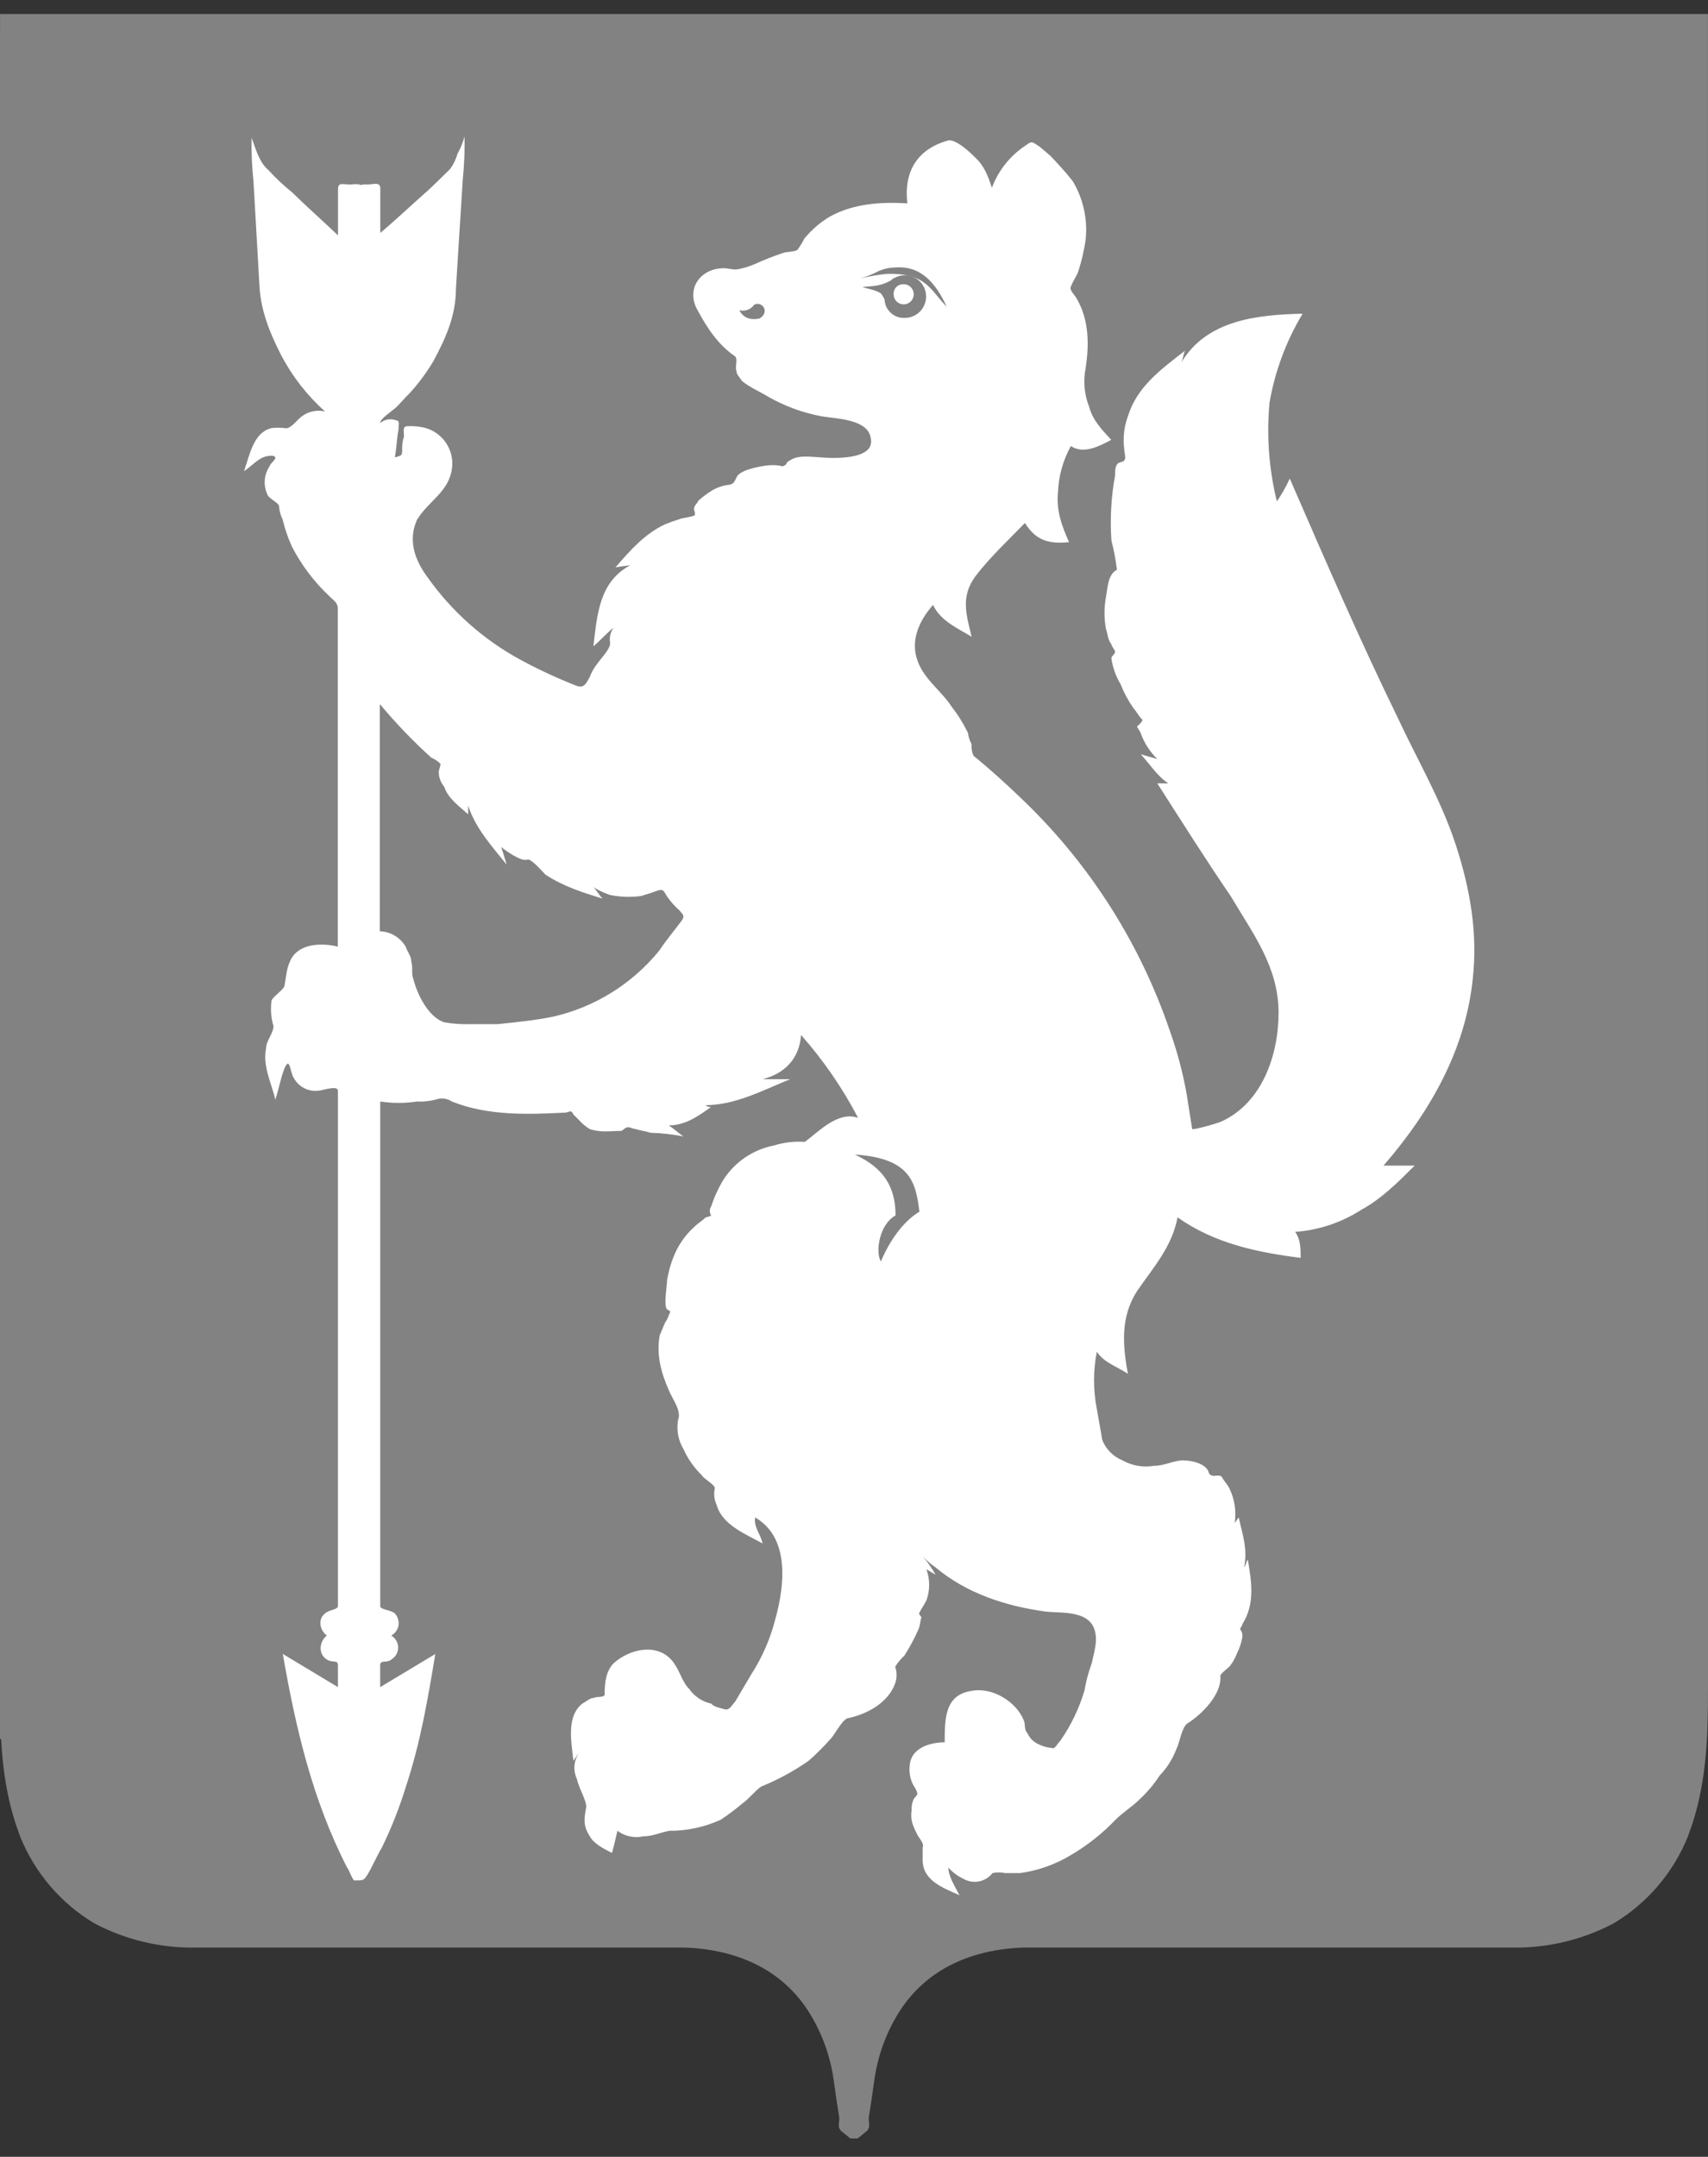 <?xml version="1.0" encoding="UTF-8"?> <svg xmlns="http://www.w3.org/2000/svg" width="61" height="77" viewBox="0 0 61 77" fill="none"><rect x="0" y="0" width="61" height="77" fill="#333333" stroke="none"/> <g clip-path="url(#clip0_144_1254)"> <path d="M30.903 -0.148H30.097H0.002V17.093L0 50.357V60.244C0 61.915 0.039 63.517 0.562 65.121L0.729 65.589C1.253 66.873 2.178 67.951 3.364 68.661C4.468 69.246 5.7 69.545 6.948 69.53H24.466C26.259 69.596 27.918 70.266 28.912 71.868C29.365 72.6 29.659 73.419 29.776 74.273C29.841 74.741 29.909 75.216 29.974 75.61C29.974 75.81 29.909 75.943 30.04 76.077L30.371 76.345H30.496H30.504H30.629L30.96 76.077C31.091 75.943 31.026 75.81 31.026 75.61C31.091 75.216 31.159 74.741 31.224 74.273C31.341 73.419 31.635 72.6 32.088 71.868C33.082 70.266 34.741 69.596 36.534 69.53H54.052C55.3 69.545 56.532 69.246 57.636 68.661C58.822 67.951 59.747 66.873 60.272 65.589L60.438 65.121C60.961 63.517 61 61.915 61 60.244V50.357L60.998 17.093V-0.148H30.903Z" fill="#828282"></path> <rect y="1.148" width="60.351" height="60.935" fill="#828282"></rect> <path d="M3.593 38.798C2.76 39.323 2.373 39.981 2.451 40.77C2.353 40.902 2.229 40.902 2.08 40.77C2.032 40.584 1.943 40.411 1.82 40.264C1.698 40.116 1.544 39.997 1.371 39.915C1.61 38.996 2.695 38.273 3.593 38.798Z" fill="#828282"></path> <path d="M31.22 9.824C31.422 9.824 31.616 9.905 31.759 10.047C31.901 10.191 31.981 10.384 31.981 10.587C31.981 10.789 31.901 10.983 31.759 11.126C31.616 11.269 31.422 11.349 31.22 11.349C31.13 11.354 31.04 11.341 30.955 11.311C30.869 11.281 30.791 11.234 30.724 11.174C30.657 11.113 30.602 11.04 30.564 10.959C30.525 10.877 30.503 10.788 30.498 10.698C30.463 10.619 30.419 10.544 30.366 10.475C30.17 10.338 29.776 10.29 29.711 10.245C30.105 10.206 30.366 10.225 30.761 9.989C30.761 9.976 30.761 9.956 30.826 9.937C30.946 9.867 31.081 9.829 31.22 9.826V9.826V9.824Z" fill="#828282"></path> <path d="M31.223 9.91C31.312 9.903 31.401 9.915 31.486 9.945C31.57 9.974 31.648 10.021 31.713 10.082C31.779 10.143 31.831 10.217 31.867 10.299C31.903 10.381 31.922 10.47 31.922 10.559C31.922 10.649 31.903 10.738 31.867 10.82C31.831 10.902 31.779 10.976 31.713 11.037C31.648 11.098 31.57 11.144 31.486 11.174C31.401 11.204 31.312 11.215 31.223 11.209C31.133 11.215 31.044 11.204 30.959 11.174C30.875 11.144 30.797 11.098 30.732 11.037C30.666 10.976 30.613 10.902 30.578 10.82C30.542 10.738 30.523 10.649 30.523 10.559C30.523 10.47 30.542 10.381 30.578 10.299C30.613 10.217 30.666 10.143 30.732 10.082C30.797 10.021 30.875 9.974 30.959 9.945C31.044 9.915 31.133 9.903 31.223 9.91Z" fill="#828282"></path> <path d="M32.724 10.949C32.133 10.357 32.001 9.727 30.559 9.779C30.247 9.813 29.938 9.869 29.633 9.944C29.86 9.879 30.08 9.791 30.288 9.68C30.475 9.598 30.676 9.554 30.879 9.549C31.814 9.476 32.339 10.114 32.724 10.949Z" fill="#828282"></path> <path d="M31.156 10.148C31.229 10.142 31.301 10.157 31.364 10.193C31.428 10.229 31.479 10.283 31.511 10.348C31.543 10.413 31.554 10.487 31.543 10.559C31.533 10.631 31.501 10.698 31.451 10.751C31.402 10.804 31.338 10.841 31.267 10.857C31.196 10.873 31.122 10.867 31.055 10.841C30.987 10.814 30.93 10.767 30.889 10.707C30.849 10.646 30.828 10.575 30.829 10.502C30.826 10.457 30.833 10.412 30.848 10.37C30.863 10.327 30.887 10.288 30.918 10.255C30.948 10.222 30.985 10.196 31.026 10.177C31.067 10.159 31.111 10.149 31.156 10.148Z" fill="white"></path> <path d="M29.449 41.222C30.434 41.682 30.894 42.335 30.894 43.391C30.303 43.719 30.172 44.706 30.37 45.034C30.764 44.107 31.296 43.523 31.747 43.259C31.616 42.272 31.485 41.352 29.451 41.219L29.449 41.222Z" fill="#828282"></path> <path d="M25.838 10.883C26.101 10.726 26.429 11.126 26.035 11.369C25.707 11.442 25.444 11.343 25.312 11.075C25.409 11.1 25.511 11.095 25.605 11.061C25.699 11.027 25.78 10.965 25.838 10.883V10.883Z" fill="#828282"></path> <path d="M16.6 4.844C16.598 4.854 16.595 4.864 16.592 4.875C16.601 5.391 16.58 5.908 16.526 6.422L16.284 10.288C16.284 11.254 15.937 12.039 15.478 12.894C15.233 13.305 14.947 13.691 14.624 14.044C14.428 14.23 14.297 14.413 14.1 14.584C13.971 14.695 13.576 14.951 13.576 15.104C13.648 15.043 13.733 15.001 13.824 14.982C13.916 14.962 14.011 14.966 14.1 14.992C14.297 15.025 14.232 15.085 14.232 15.341C14.165 15.677 14.165 16.012 14.1 16.328C14.298 16.27 14.363 16.289 14.363 16.085C14.353 15.916 14.375 15.746 14.428 15.586C14.428 15.4 14.363 15.215 14.559 15.215C14.758 15.206 14.957 15.223 15.15 15.267C15.474 15.346 15.755 15.546 15.938 15.825C16.121 16.104 16.192 16.442 16.136 16.771C16 17.585 15.284 17.901 14.889 18.565C14.561 19.309 14.824 20.017 15.284 20.629C16.143 21.836 17.265 22.832 18.565 23.542C19.224 23.9 19.904 24.216 20.602 24.488C20.865 24.58 20.93 24.395 21.062 24.172C21.124 24.003 21.212 23.845 21.325 23.705C21.456 23.501 21.849 23.132 21.784 22.909C21.762 22.732 21.809 22.553 21.915 22.41C21.652 22.614 21.456 22.852 21.193 23.074C21.325 21.963 21.395 20.774 22.506 20.182C22.31 20.203 22.178 20.221 21.982 20.255C22.508 19.644 23.032 19.053 23.754 18.717C23.926 18.646 24.101 18.584 24.279 18.531C24.343 18.492 24.738 18.452 24.803 18.4C24.867 18.348 24.738 18.157 24.803 18.105C24.803 18.034 24.934 17.942 24.934 17.882C25.096 17.736 25.271 17.606 25.458 17.494C25.601 17.413 25.756 17.355 25.918 17.324C26.18 17.292 26.188 17.285 26.312 17.029C26.436 16.773 27.099 16.66 27.362 16.621C27.514 16.601 27.669 16.601 27.821 16.621C27.953 16.641 27.953 16.68 28.084 16.569C28.084 16.491 28.216 16.437 28.28 16.398C28.544 16.253 28.938 16.305 29.266 16.326C29.725 16.365 31.234 16.437 31.103 15.675C31.036 14.953 29.855 14.953 29.331 14.861C28.661 14.734 28.017 14.497 27.425 14.157C27.154 13.989 26.762 13.823 26.499 13.601C26.434 13.49 26.303 13.377 26.303 13.252C26.238 13.083 26.369 12.785 26.238 12.712C25.647 12.304 25.253 11.707 24.925 11.095C24.473 10.338 24.997 9.576 25.851 9.576C26.047 9.576 26.179 9.648 26.375 9.609C26.578 9.568 26.776 9.506 26.966 9.424C27.287 9.277 27.616 9.148 27.951 9.036C28.081 8.984 28.343 8.997 28.475 8.925C28.57 8.799 28.654 8.664 28.723 8.522C28.983 8.204 29.296 7.935 29.649 7.726C30.501 7.259 31.479 7.207 32.405 7.259C32.275 6.148 32.738 5.333 33.849 5.018C34.112 4.94 34.638 5.426 34.834 5.63C35.162 5.927 35.294 6.315 35.425 6.702C35.663 6.068 36.101 5.529 36.672 5.165C36.868 5.02 36.868 5.072 37.131 5.237L37.525 5.573C37.788 5.855 38.05 6.131 38.312 6.467C38.69 7.097 38.851 7.833 38.772 8.563C38.717 8.946 38.629 9.324 38.509 9.693C38.442 9.878 38.311 10.047 38.246 10.232C38.179 10.345 38.377 10.529 38.442 10.64C38.901 11.416 38.901 12.31 38.77 13.158C38.681 13.619 38.727 14.096 38.901 14.532C39.033 15.018 39.361 15.348 39.688 15.703C39.229 15.946 38.703 16.22 38.244 15.925C37.965 16.431 37.807 16.996 37.785 17.574C37.72 18.225 37.916 18.763 38.179 19.355C37.459 19.427 36.999 19.301 36.605 18.671C36.014 19.279 35.357 19.893 34.833 20.577C34.307 21.299 34.505 21.931 34.701 22.733C34.249 22.451 33.586 22.174 33.323 21.596C32.864 22.113 32.536 22.785 32.733 23.475C32.929 24.198 33.584 24.619 33.979 25.217C34.208 25.511 34.406 25.828 34.57 26.163C34.587 26.306 34.632 26.444 34.701 26.571C34.688 26.71 34.71 26.851 34.766 26.979C35.422 27.515 36.012 28.056 36.603 28.628C38.958 30.908 40.735 33.718 41.788 36.825C42.046 37.549 42.244 38.294 42.379 39.051C42.444 39.444 42.511 39.904 42.576 40.299C42.576 40.364 43.494 40.101 43.626 40.036C45.072 39.377 45.663 37.669 45.663 36.157C45.663 34.514 44.744 33.33 43.957 31.997C43.039 30.655 42.187 29.301 41.333 27.968H41.727C41.333 27.712 41.07 27.283 40.742 26.929C40.938 26.988 41.137 27.04 41.333 27.099C41.071 26.842 40.869 26.53 40.742 26.185C40.742 26.133 40.611 25.981 40.611 25.929C40.694 25.872 40.761 25.796 40.807 25.706C40.675 25.575 40.611 25.432 40.479 25.28C40.293 25.014 40.139 24.727 40.02 24.425C39.849 24.141 39.738 23.825 39.692 23.497C39.692 23.427 39.824 23.347 39.824 23.274C39.824 23.202 39.692 23.07 39.692 22.998C39.561 22.837 39.561 22.627 39.496 22.442C39.43 22.074 39.43 21.697 39.496 21.329C39.562 20.973 39.562 20.512 39.89 20.342C39.849 19.991 39.784 19.644 39.694 19.303C39.639 18.523 39.684 17.739 39.825 16.97C39.825 16.765 39.825 16.541 40.022 16.502C40.285 16.45 40.153 16.246 40.153 16.042C40.098 15.641 40.143 15.232 40.285 14.853C40.616 13.794 41.468 13.184 42.322 12.52C42.255 12.664 42.255 12.796 42.19 12.941C43.109 11.403 44.948 11.238 46.522 11.199C45.935 12.175 45.534 13.252 45.34 14.374C45.23 15.556 45.319 16.747 45.603 17.899C45.781 17.642 45.935 17.369 46.063 17.084L46.162 17.312C47.377 20.11 48.594 22.911 49.935 25.656C50.591 27.062 51.38 28.418 51.904 29.902C52.43 31.42 52.758 33.037 52.626 34.647C52.43 37.348 51.117 39.642 49.411 41.614H50.522L50.512 41.624C49.925 42.211 49.337 42.798 48.618 43.191C47.909 43.647 47.096 43.918 46.255 43.979C46.452 44.25 46.452 44.579 46.452 44.907C44.877 44.708 43.368 44.388 42.055 43.46C41.857 44.512 41.202 45.233 40.611 46.089C40.02 47.007 40.087 47.995 40.283 49.047C39.894 48.784 39.435 48.654 39.172 48.259C39.04 48.932 39.04 49.626 39.172 50.299C39.237 50.689 39.303 51.017 39.368 51.412C39.433 51.575 39.531 51.724 39.655 51.848C39.779 51.972 39.927 52.07 40.09 52.136C40.428 52.326 40.819 52.395 41.202 52.332C41.596 52.332 41.916 52.136 42.252 52.136C42.587 52.136 43.113 52.267 43.178 52.596C43.309 52.792 43.505 52.596 43.637 52.727C43.703 52.859 43.835 52.991 43.9 53.122C44.092 53.508 44.16 53.944 44.096 54.371L44.239 54.172C44.37 54.764 44.566 55.291 44.435 55.947C44.502 55.881 44.502 55.749 44.566 55.684C44.698 56.472 44.829 57.261 44.37 57.984C44.37 58.049 44.24 58.181 44.305 58.181C44.357 58.258 44.38 58.352 44.37 58.444C44.335 58.65 44.268 58.85 44.174 59.036C44.111 59.203 44.023 59.358 43.911 59.496C43.846 59.561 43.583 59.759 43.583 59.824C43.648 60.481 42.926 61.204 42.401 61.533C42.203 61.672 42.139 62.197 42.007 62.46C41.874 62.806 41.673 63.121 41.416 63.388C41.212 63.702 40.969 63.989 40.694 64.243C40.431 64.506 40.103 64.703 39.84 64.966C39.375 65.453 38.846 65.873 38.266 66.215C37.706 66.558 37.08 66.782 36.429 66.871H35.905C35.754 66.838 35.597 66.838 35.446 66.871C35.325 67.027 35.151 67.133 34.958 67.169C34.764 67.205 34.564 67.169 34.396 67.068C34.195 66.974 34.017 66.84 33.871 66.673C33.871 67.003 34.135 67.396 34.266 67.66C33.675 67.398 32.953 67.135 32.953 66.411V65.951C33.02 65.82 32.822 65.623 32.757 65.491C32.625 65.228 32.495 64.964 32.56 64.636C32.55 64.501 32.572 64.365 32.625 64.241C32.755 64.043 32.822 64.109 32.69 63.846C32.518 63.596 32.448 63.29 32.494 62.991C32.559 62.399 33.216 62.202 33.74 62.202C33.74 61.349 33.74 60.494 34.725 60.362C35.451 60.231 36.299 60.757 36.562 61.414C36.629 61.546 36.562 61.742 36.694 61.874C36.771 62.051 36.912 62.192 37.088 62.269C37.231 62.343 37.387 62.388 37.548 62.401C37.679 62.466 37.744 62.269 37.875 62.138C38.251 61.594 38.539 60.995 38.729 60.362C38.786 60.026 38.874 59.696 38.992 59.376C39.059 59.047 39.188 58.652 39.124 58.324C38.992 57.47 37.942 57.6 37.351 57.535C35.909 57.339 34.525 56.886 33.414 55.959C33.247 55.844 33.093 55.711 32.955 55.563C33.13 55.766 33.283 55.986 33.414 56.22L33.086 56.024C33.217 56.383 33.217 56.777 33.086 57.136C33.02 57.268 32.888 57.465 32.823 57.597C32.823 57.661 32.953 57.728 32.888 57.793C32.873 57.904 32.851 58.013 32.823 58.121C32.675 58.464 32.499 58.794 32.299 59.108C32.171 59.223 32.061 59.356 31.971 59.504C32.037 59.695 32.037 59.903 31.971 60.095C31.71 60.819 30.921 61.212 30.266 61.344C30.07 61.41 29.806 61.935 29.675 62.067C29.429 62.346 29.166 62.609 28.888 62.855C28.356 63.228 27.784 63.539 27.182 63.783C26.986 63.914 26.723 64.243 26.527 64.374C26.276 64.587 26.014 64.785 25.74 64.966C25.163 65.229 24.536 65.364 23.902 65.361C23.567 65.426 23.304 65.558 22.977 65.558C22.817 65.594 22.652 65.594 22.492 65.561C22.332 65.527 22.182 65.459 22.051 65.361C21.986 65.625 21.919 65.953 21.854 66.15C21.591 66.018 21.199 65.821 21.067 65.558C20.804 65.163 20.871 64.901 20.936 64.506C20.936 64.243 20.673 63.848 20.608 63.519C20.536 63.373 20.505 63.21 20.516 63.047C20.527 62.884 20.581 62.727 20.673 62.592C20.608 62.659 20.541 62.79 20.477 62.855C20.41 62.195 20.213 61.275 20.804 60.815C20.936 60.75 21.067 60.618 21.199 60.618C21.33 60.551 21.593 60.618 21.593 60.487C21.593 60.03 21.658 59.637 21.921 59.374C22.512 58.849 23.497 58.652 24.021 59.309C24.284 59.639 24.349 60.032 24.612 60.295C24.799 60.563 25.08 60.75 25.399 60.821C25.53 60.952 25.66 60.952 25.858 61.017C26.056 61.082 26.121 60.885 26.253 60.754L26.84 59.761C27.229 59.155 27.518 58.489 27.694 57.789C28.021 56.606 28.218 54.898 26.971 54.174C26.906 54.51 27.169 54.773 27.234 55.102C26.643 54.773 25.79 54.445 25.593 53.722C25.507 53.537 25.485 53.329 25.529 53.13C25.529 52.998 25.134 52.801 25.069 52.67C24.793 52.406 24.57 52.091 24.414 51.742C24.223 51.427 24.154 51.053 24.217 50.691C24.349 50.362 24.021 49.967 23.89 49.639C23.627 49.047 23.43 48.391 23.562 47.667C23.627 47.535 23.693 47.339 23.758 47.207C23.816 47.127 23.86 47.038 23.89 46.944C23.956 46.812 23.956 46.812 23.825 46.747C23.693 46.623 23.825 45.892 23.825 45.695C23.956 44.972 24.219 44.313 24.81 43.788C24.942 43.657 25.073 43.592 25.204 43.46C25.273 43.449 25.339 43.427 25.401 43.395C25.368 43.347 25.351 43.289 25.351 43.231C25.351 43.172 25.368 43.115 25.401 43.067C25.514 42.721 25.668 42.389 25.86 42.08C26.063 41.776 26.324 41.514 26.628 41.311C26.933 41.108 27.274 40.967 27.632 40.897C27.992 40.785 28.368 40.74 28.744 40.765C29.203 40.435 29.925 39.646 30.647 39.91C30.09 38.844 29.407 37.851 28.61 36.951C28.545 37.804 28.019 38.331 27.232 38.528H28.218C27.236 38.93 26.249 39.455 25.199 39.455C25.225 39.48 25.256 39.499 25.29 39.51C25.324 39.521 25.36 39.525 25.395 39.52C24.936 39.848 24.477 40.177 23.886 40.177C24.082 40.309 24.214 40.44 24.41 40.572C24.02 40.495 23.625 40.452 23.228 40.44C23.032 40.373 22.901 40.373 22.704 40.309C22.638 40.309 22.506 40.243 22.441 40.243C22.31 40.243 22.243 40.375 22.178 40.375C21.79 40.375 21.462 40.442 21.067 40.31C20.92 40.221 20.787 40.11 20.673 39.982L20.477 39.785C20.41 39.656 20.41 39.656 20.213 39.72C18.895 39.785 17.452 39.85 16.139 39.325C16.053 39.267 15.955 39.231 15.852 39.22C15.749 39.208 15.645 39.222 15.549 39.26C15.334 39.314 15.113 39.336 14.893 39.325C14.458 39.391 14.015 39.391 13.58 39.325V57.341C13.58 57.472 13.973 57.472 14.104 57.604C14.156 57.661 14.195 57.729 14.216 57.803C14.239 57.876 14.243 57.954 14.231 58.03C14.218 58.106 14.188 58.178 14.143 58.241C14.099 58.304 14.04 58.356 13.973 58.392C14.047 58.436 14.11 58.498 14.153 58.573C14.196 58.648 14.219 58.733 14.219 58.82C14.219 58.907 14.196 58.992 14.153 59.067C14.11 59.142 14.047 59.204 13.973 59.248C13.841 59.379 13.578 59.248 13.578 59.444V60.232L15.547 59.049C15.284 60.627 15.021 62.204 14.497 63.781C14.269 64.525 13.984 65.25 13.643 65.949C13.447 66.28 13.315 66.608 13.119 66.936C12.987 67.133 12.987 67.133 12.659 67.133C12.593 67.133 12.461 66.738 12.396 66.673C11.15 64.241 10.559 61.676 10.1 59.047L12.069 60.231V59.442C12.069 59.246 11.87 59.377 11.674 59.246C11.346 59.047 11.411 58.587 11.674 58.391C11.413 58.194 11.346 57.799 11.609 57.602C11.741 57.47 12.069 57.47 12.069 57.339V38.934C12.069 38.737 11.478 38.934 11.413 38.934C11.23 38.965 11.042 38.937 10.876 38.854C10.71 38.772 10.573 38.639 10.487 38.474C10.356 38.277 10.356 37.686 10.159 38.146C10.028 38.47 9.963 38.864 9.832 39.259C9.7 38.667 9.372 38.075 9.504 37.419C9.504 37.155 9.767 36.894 9.767 36.63C9.677 36.33 9.654 36.013 9.702 35.703C9.833 35.506 10.161 35.309 10.161 35.178C10.228 34.847 10.228 34.519 10.424 34.191C10.752 33.664 11.541 33.664 12.065 33.796V21.72C12.065 21.497 11.869 21.405 11.737 21.26C11.205 20.755 10.761 20.163 10.424 19.511C10.284 19.203 10.174 18.881 10.096 18.552C10.02 18.4 9.975 18.235 9.965 18.066C9.965 17.971 9.635 17.806 9.57 17.695C9.484 17.529 9.444 17.343 9.455 17.156C9.467 16.969 9.529 16.789 9.635 16.636C9.635 16.563 9.832 16.433 9.832 16.341C9.832 16.248 9.633 16.268 9.569 16.281C9.239 16.322 8.978 16.656 8.715 16.821C8.913 16.27 9.044 15.435 9.7 15.283C9.853 15.264 10.007 15.264 10.159 15.283C10.356 15.335 10.552 15.059 10.683 14.948C10.803 14.83 10.951 14.745 11.113 14.7C11.275 14.655 11.446 14.652 11.609 14.692C10.968 14.117 10.434 13.432 10.035 12.668C9.641 11.893 9.336 11.143 9.271 10.288L9.052 6.458C8.997 5.947 8.976 5.433 8.987 4.92C9.119 5.269 9.25 5.788 9.578 6.064C9.842 6.353 10.127 6.621 10.432 6.866C10.961 7.385 11.548 7.904 12.072 8.403V6.773C12.072 6.495 12.204 6.587 12.532 6.587C12.64 6.571 12.751 6.571 12.86 6.587V6.608C12.945 6.585 13.034 6.578 13.122 6.587C13.319 6.587 13.582 6.482 13.582 6.719V8.316C14.176 7.815 14.697 7.316 15.287 6.797C15.55 6.554 15.812 6.291 16.074 6.035C16.194 5.872 16.284 5.689 16.337 5.495C16.445 5.298 16.53 5.09 16.592 4.875C16.591 4.865 16.591 4.855 16.591 4.846L16.6 4.844Z" fill="white"></path> <path d="M32.314 9.824C32.516 9.824 32.709 9.905 32.852 10.047C32.995 10.191 33.075 10.384 33.075 10.587C33.075 10.789 32.995 10.983 32.852 11.126C32.709 11.269 32.516 11.349 32.314 11.349C32.224 11.354 32.134 11.341 32.048 11.311C31.963 11.281 31.885 11.234 31.818 11.174C31.751 11.113 31.696 11.04 31.657 10.959C31.619 10.877 31.596 10.788 31.592 10.698C31.557 10.619 31.513 10.544 31.46 10.475C31.264 10.338 30.869 10.29 30.805 10.245C31.199 10.206 31.46 10.225 31.855 9.989C31.855 9.976 31.855 9.956 31.919 9.937C32.039 9.867 32.175 9.829 32.314 9.826V9.826V9.824Z" fill="#828282"></path> <path d="M32.312 9.91C32.402 9.903 32.491 9.915 32.576 9.945C32.66 9.974 32.738 10.021 32.803 10.082C32.869 10.143 32.921 10.217 32.957 10.299C32.993 10.381 33.011 10.47 33.011 10.559C33.011 10.649 32.993 10.738 32.957 10.82C32.921 10.902 32.869 10.976 32.803 11.037C32.738 11.098 32.66 11.144 32.576 11.174C32.491 11.204 32.402 11.215 32.312 11.209C32.223 11.215 32.133 11.204 32.049 11.174C31.965 11.144 31.887 11.098 31.821 11.037C31.756 10.976 31.703 10.902 31.668 10.82C31.632 10.738 31.613 10.649 31.613 10.559C31.613 10.47 31.632 10.381 31.668 10.299C31.703 10.217 31.756 10.143 31.821 10.082C31.887 10.021 31.965 9.974 32.049 9.945C32.133 9.915 32.223 9.903 32.312 9.91Z" fill="#828282"></path> <path d="M33.81 10.949C33.219 10.357 33.087 9.727 31.645 9.779C31.333 9.813 31.023 9.869 30.719 9.944C30.946 9.879 31.166 9.791 31.374 9.68C31.561 9.598 31.762 9.554 31.965 9.549C32.9 9.476 33.424 10.114 33.81 10.949Z" fill="#828282"></path> <path d="M32.242 10.148C32.315 10.142 32.387 10.157 32.45 10.193C32.514 10.229 32.565 10.283 32.596 10.348C32.628 10.413 32.64 10.487 32.629 10.559C32.619 10.631 32.587 10.698 32.537 10.751C32.488 10.804 32.424 10.841 32.353 10.857C32.282 10.873 32.208 10.867 32.141 10.841C32.073 10.814 32.016 10.767 31.975 10.707C31.935 10.646 31.914 10.575 31.915 10.502C31.912 10.457 31.919 10.412 31.934 10.37C31.949 10.327 31.973 10.288 32.003 10.255C32.034 10.222 32.071 10.196 32.112 10.177C32.153 10.159 32.197 10.149 32.242 10.148Z" fill="white"></path> <path d="M30.539 41.222C31.524 41.682 31.984 42.335 31.984 43.391C31.393 43.719 31.261 44.706 31.459 45.034C31.854 44.107 32.385 43.523 32.837 43.259C32.706 42.272 32.574 41.352 30.541 41.219L30.539 41.222Z" fill="#828282"></path> <path d="M26.932 10.883C27.195 10.726 27.523 11.126 27.128 11.369C26.801 11.442 26.538 11.343 26.406 11.075C26.503 11.1 26.605 11.095 26.699 11.061C26.793 11.027 26.874 10.965 26.932 10.883V10.883Z" fill="#828282"></path> <path d="M15.407 27.053C14.751 26.46 14.137 25.821 13.57 25.141L13.566 25.146V33.247C13.755 33.253 13.939 33.307 14.101 33.405C14.263 33.502 14.398 33.639 14.492 33.803C14.557 34 14.689 34.132 14.689 34.328C14.754 34.525 14.689 34.788 14.754 34.92C14.879 35.445 15.274 36.3 15.865 36.497C16.19 36.553 16.52 36.575 16.85 36.562H17.776C18.431 36.495 19.089 36.43 19.744 36.298C21.242 35.958 22.581 35.124 23.55 33.931C23.813 33.536 24.074 33.234 24.337 32.88C24.469 32.694 24.404 32.674 24.272 32.508C24.098 32.355 23.944 32.181 23.813 31.989C23.682 31.767 23.682 31.726 23.419 31.818C23.222 31.891 23.026 31.95 22.895 31.989C22.525 32.038 22.149 32.025 21.783 31.95C21.577 31.88 21.379 31.787 21.193 31.674C21.324 31.8 21.389 31.95 21.52 32.082C20.796 31.857 20.139 31.653 19.483 31.227C19.352 31.095 18.959 30.635 18.828 30.687C18.624 30.78 18.033 30.351 17.902 30.24C17.967 30.444 18.033 30.666 18.098 30.871C17.574 30.221 16.983 29.576 16.72 28.762V29.071C16.391 28.776 15.998 28.5 15.867 28.092C15.739 27.941 15.669 27.75 15.67 27.552C15.67 27.498 15.735 27.328 15.735 27.276C15.644 27.178 15.532 27.102 15.407 27.053Z" fill="#828282"></path> </g> <defs> <clipPath id="clip0_144_1254"> <rect width="61" height="76" fill="white" transform="translate(0 0.5)"></rect> </clipPath> </defs> </svg> 